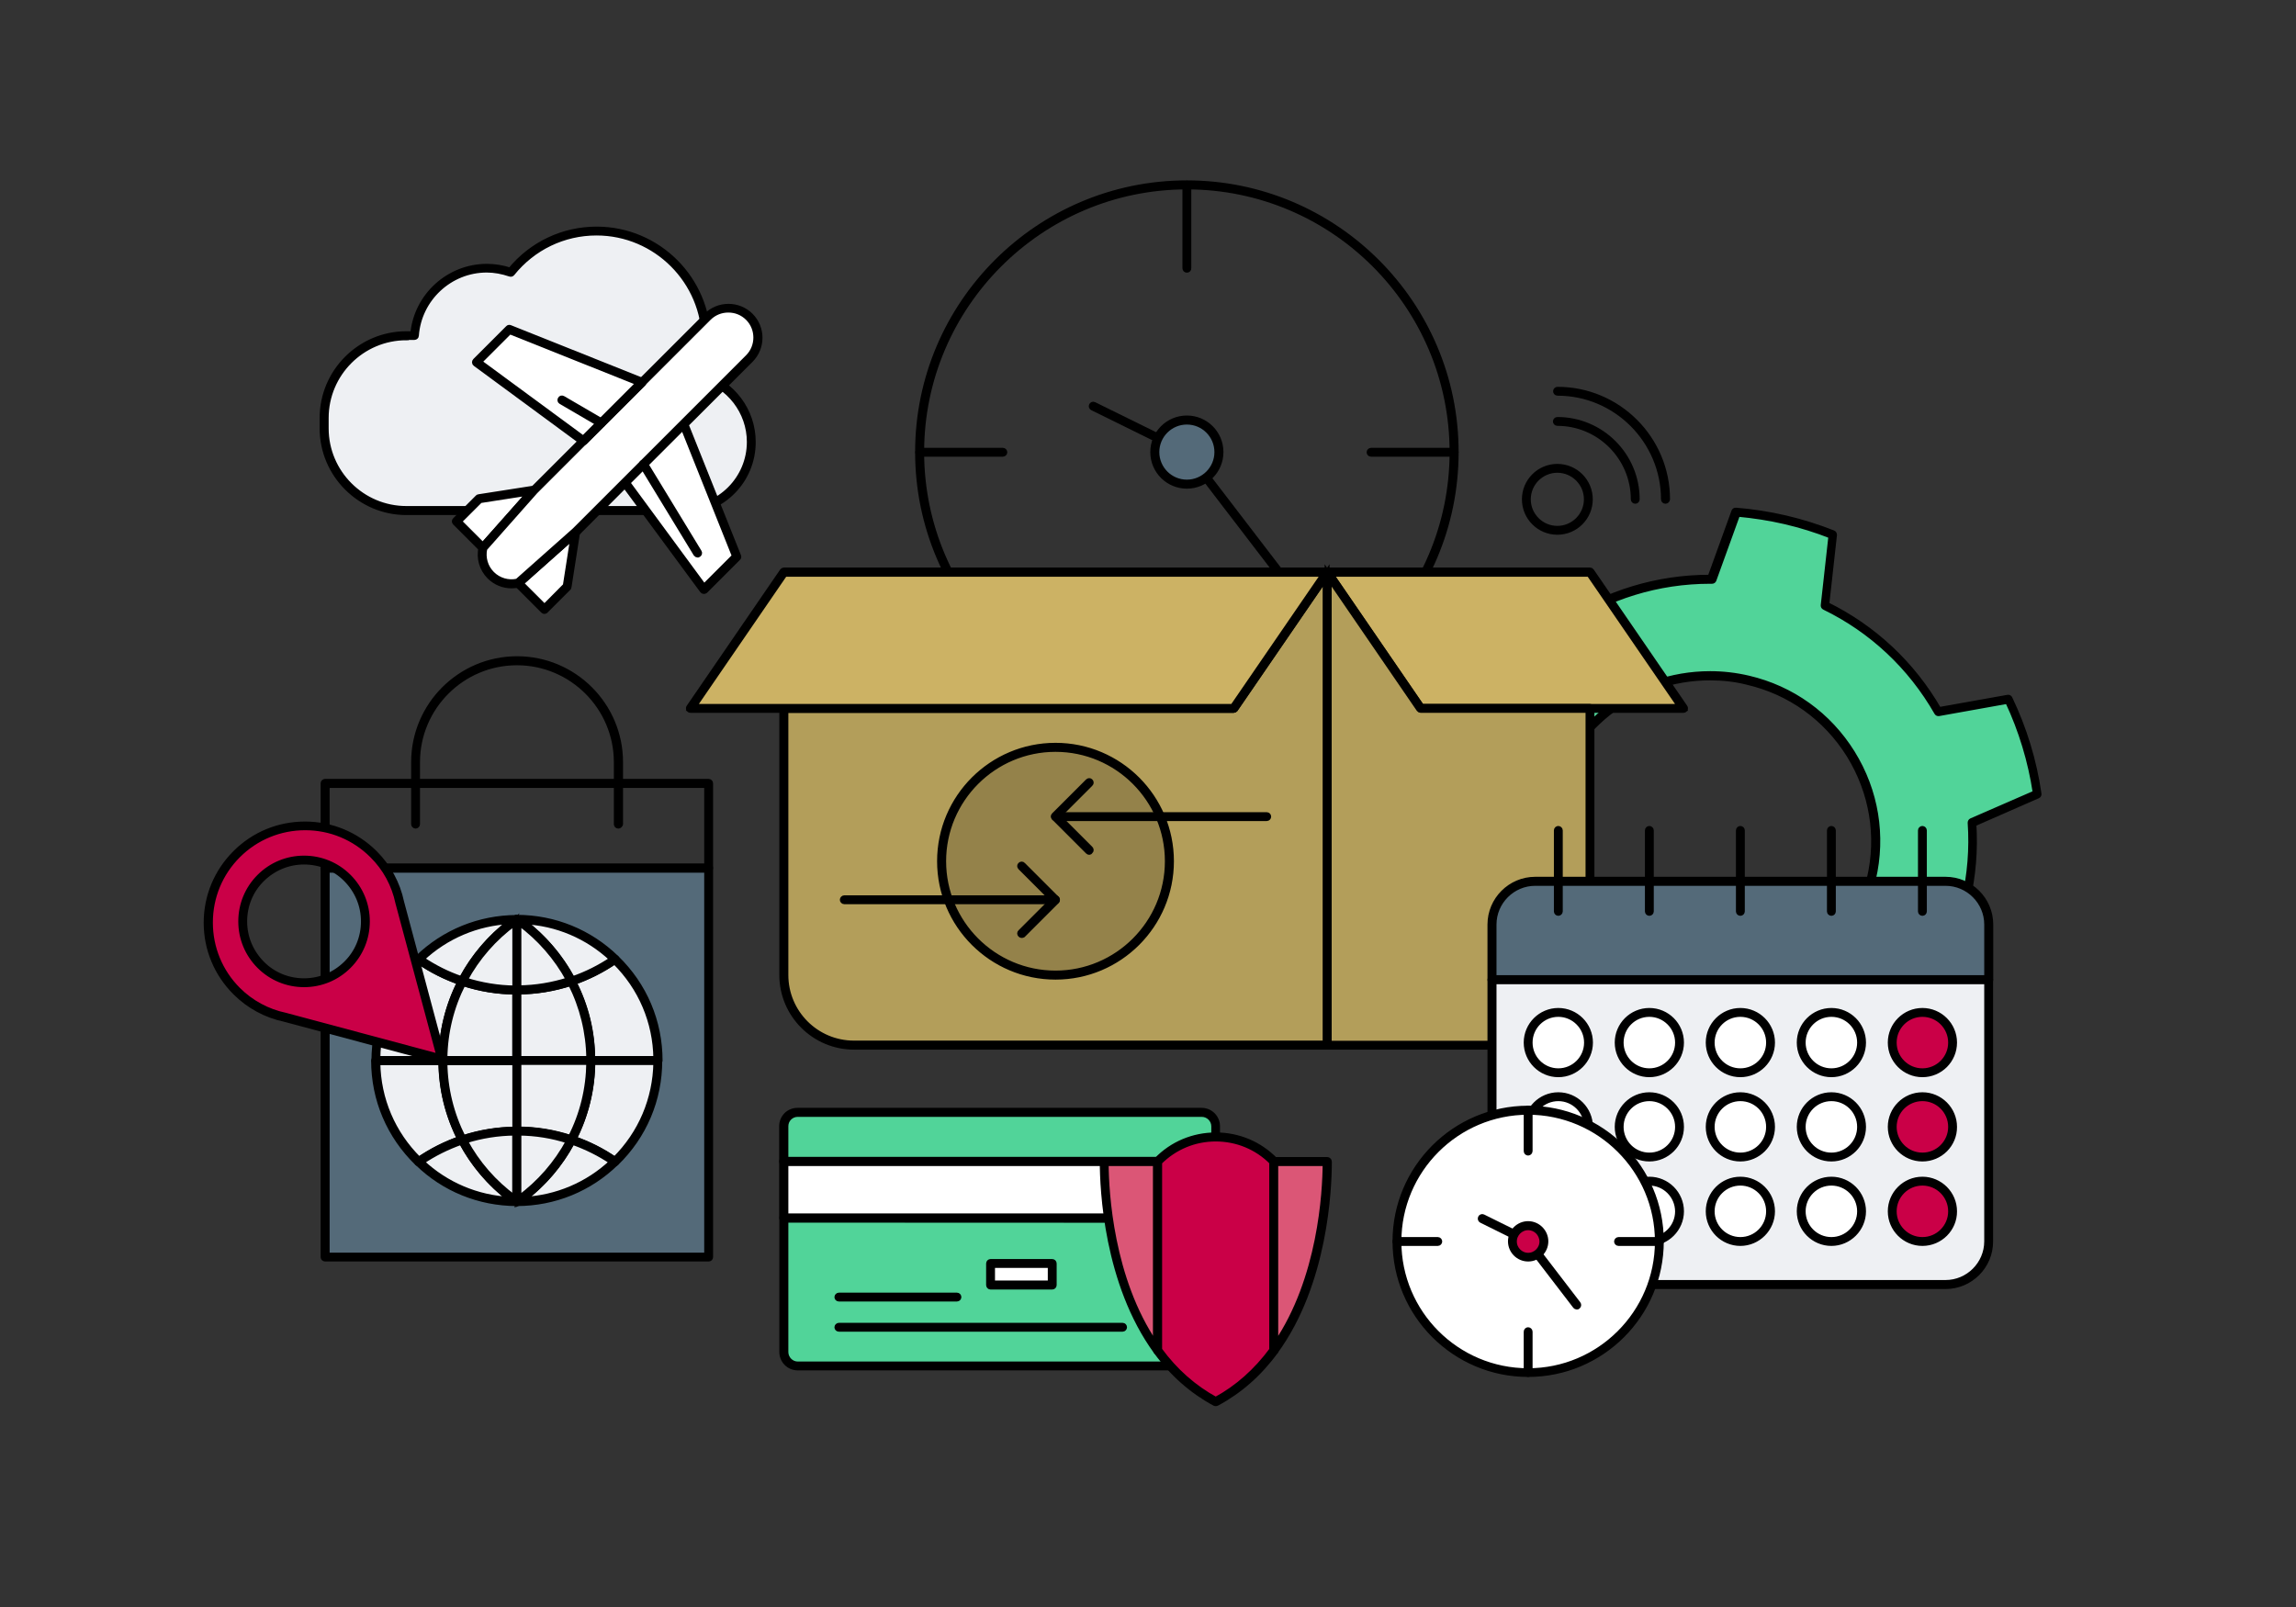 <?xml version="1.0" encoding="utf-8"?>
<!-- Generator: Adobe Illustrator 23.0.2, SVG Export Plug-In . SVG Version: 6.00 Build 0)  -->
<svg version="1.1" id="Layer_1" xmlns="http://www.w3.org/2000/svg" xmlns:xlink="http://www.w3.org/1999/xlink" x="0px" y="0px"
	 viewBox="0 0 1400 980" style="enable-background:new 0 0 1400 980;" xml:space="preserve">
<rect x="0" y="0" width="1400" height="980" fill="#333333" stroke="none"/>
<style type="text/css">
	.st0{fill:#546A79;stroke:#000000;stroke-width:3;stroke-miterlimit:10;}
	.st1{stroke:#000000;stroke-width:3;stroke-miterlimit:10;}
	.st2{fill:#51D499;stroke:#000000;stroke-width:3;stroke-miterlimit:10;}
	.st3{fill:#CCB264;stroke:#000000;stroke-width:3;stroke-miterlimit:10;}
	.st4{fill:#B39E5A;stroke:#000000;stroke-width:3;stroke-miterlimit:10;}
	.st5{fill:#94824A;stroke:#000000;stroke-width:3;stroke-miterlimit:10;}
	.st6{fill:none;stroke:#000000;stroke-width:3;stroke-miterlimit:10;}
	.st7{fill:#EEF0F3;stroke:#000000;stroke-width:3;stroke-miterlimit:10;}
	.st8{fill:#FFFFFF;stroke:#000000;stroke-width:3;stroke-miterlimit:10;}
	.st9{fill:#CA0047;stroke:#000000;stroke-width:3;stroke-miterlimit:10;}
	.st10{fill:#DB5676;stroke:#000000;stroke-width:3;stroke-miterlimit:10;}
	.st11{fill:#EEF0F3;}
	.st12{fill:#231F20;stroke:#000000;stroke-width:3;stroke-miterlimit:10;}
	.st13{fill:#CA0047;}
	.st14{fill:#51D499;}
	.st15{fill:#546A79;}
	.st16{fill:#DB5676;}
	.st17{fill:#8FF9C6;}
	.st18{fill:#728793;}
</style>
<g>
	<g>
		<g>
			<polygon class="st0" points="198.2,529.4 198.2,732.1 198.2,766.6 432.1,766.6 432.1,732.1 432.1,529.4 			"/>
			<path class="st1" d="M432.1,767.8H198.2c-0.7,0-1.2-0.6-1.2-1.2V529.4c0-0.7,0.6-1.2,1.2-1.2h233.9c0.7,0,1.2,0.6,1.2,1.2v237.2
				C433.3,767.3,432.8,767.8,432.1,767.8z M199.5,765.4h231.4V530.6H199.5V765.4z"/>
		</g>
		<g>
			<path class="st1" d="M432.1,530.6H198.2c-0.7,0-1.2-0.6-1.2-1.2v-51.7c0-0.7,0.6-1.2,1.2-1.2h233.9c0.7,0,1.2,0.6,1.2,1.2v51.7
				C433.3,530.1,432.8,530.6,432.1,530.6z M199.5,528.2h231.4V479H199.5V528.2z"/>
		</g>
	</g>
	<g>
		<path class="st2" d="M1224.6,426.3l-42.8,7.6c-15.7-27.6-39.5-50.4-69.1-64.7l4.8-43.3c-9.3-3.7-18.9-6.7-28.9-9.1
			c-10-2.3-20-3.9-30-4.7l-14.8,40.9c-32.8-0.2-64.3,9.7-90.6,27.5l-35-25.8c-15.8,12.4-29.8,27.3-41.4,44.1l28,33.3
			c-7.9,13.5-14,28.4-17.7,44.5c-3.8,16.1-4.9,32.1-3.8,47.7l-39.8,17.4c2.9,20.2,8.9,39.7,17.6,57.9l42.8-7.6
			c15.7,27.6,39.5,50.4,69.1,64.7l-4.8,43.3c9.3,3.7,18.9,6.7,28.9,9.1c10,2.3,20,3.9,30,4.7l14.8-40.9c32.8,0.2,64.3-9.7,90.6-27.5
			l35,25.8c15.8-12.4,29.8-27.3,41.4-44.1l-28-33.3c7.9-13.5,14-28.4,17.7-44.5c3.8-16.1,4.9-32.1,3.8-47.7l39.8-17.4
			C1239.2,464,1233.3,444.5,1224.6,426.3z M1141.1,536c-12.7,54.3-66.9,88-121.2,75.4c-54.3-12.7-88-66.9-75.3-121.2
			s66.9-88,121.2-75.3C1120,427.4,1153.8,481.7,1141.1,536z"/>
		<path class="st1" d="M1027,715.2C1027,715.2,1026.9,715.2,1027,715.2c-10.2-0.8-20.4-2.4-30.3-4.7c-9.9-2.3-19.7-5.4-29.1-9.1
			c-0.5-0.2-0.8-0.7-0.8-1.3l4.7-42.4c-28.7-14.1-52.3-36.2-68.4-64.1l-42,7.5c-0.6,0.1-1.1-0.2-1.3-0.7
			c-8.8-18.4-14.8-38-17.7-58.3c-0.1-0.5,0.2-1.1,0.7-1.3l39-17.1c-1-15.8,0.3-31.7,3.9-47.2c3.6-15.6,9.5-30.4,17.4-44.1
			l-27.4-32.6c-0.4-0.4-0.4-1-0.1-1.5c11.6-16.8,25.6-31.7,41.6-44.4c0.4-0.3,1-0.4,1.5,0l34.3,25.3c26.6-17.8,57.5-27.2,89.5-27.2
			h0.2l14.5-40.1c0.2-0.5,0.7-0.9,1.3-0.8c10.1,0.8,20.3,2.4,30.2,4.7c9.9,2.3,19.7,5.4,29.1,9.1c0.5,0.2,0.8,0.7,0.8,1.3l-4.7,42.4
			c28.7,14.1,52.3,36.2,68.4,64.1l42-7.5c0.5-0.1,1.1,0.2,1.3,0.7c8.8,18.4,14.8,38,17.7,58.2c0.1,0.6-0.2,1.1-0.7,1.3l-39,17.1
			c1,15.8-0.3,31.7-3.9,47.2c-3.6,15.6-9.5,30.4-17.4,44.1l27.4,32.6c0.4,0.4,0.4,1,0.1,1.5c-11.6,16.8-25.6,31.8-41.7,44.4
			c-0.4,0.3-1,0.4-1.5,0l-34.3-25.3c-26.6,17.8-57.5,27.2-89.4,27.2h-0.3l-14.5,40.1C1028,714.8,1027.5,715.2,1027,715.2z
			 M969.4,699.4c9.1,3.6,18.4,6.5,27.9,8.7c9.4,2.2,19.2,3.7,28.9,4.6l14.5-40.1c0.2-0.5,0.6-0.8,1.2-0.8l0,0h1.1
			c31.7,0,62.4-9.4,88.8-27.3c0.4-0.3,1-0.3,1.4,0l34.3,25.2c15.3-12.2,28.7-26.5,39.9-42.5l-27.4-32.5c-0.3-0.4-0.4-1-0.1-1.4
			c8-13.7,13.9-28.6,17.6-44.2c3.6-15.6,4.9-31.5,3.8-47.4c0-0.5,0.3-1,0.7-1.2l39-17c-2.9-19.3-8.6-38.1-16.9-55.8l-41.9,7.5
			c-0.5,0.1-1-0.1-1.3-0.6c-16-28-39.7-50.2-68.5-64.2c-0.5-0.2-0.7-0.7-0.7-1.2l4.7-42.3c-9.1-3.6-18.5-6.5-27.9-8.7
			c-9.5-2.2-19.2-3.7-28.9-4.6l-14.5,40.1c-0.2,0.5-0.6,0.8-1.2,0.8l0,0h-1.1c-31.7,0-62.4,9.4-88.8,27.3c-0.4,0.3-1,0.3-1.4,0
			l-34.3-25.2c-15.3,12.2-28.7,26.5-39.9,42.5l27.4,32.5c0.3,0.4,0.4,1,0.1,1.4c-8,13.7-13.9,28.6-17.6,44.2
			c-3.6,15.6-4.9,31.5-3.8,47.4c0,0.5-0.3,1-0.7,1.2l-39,17c2.9,19.3,8.6,38.1,16.9,55.8l41.9-7.5c0.5-0.1,1,0.1,1.3,0.6
			c16,28,39.7,50.2,68.5,64.2c0.5,0.2,0.7,0.7,0.7,1.2L969.4,699.4z M1042.9,615.2c-7.8,0-15.6-0.9-23.3-2.7
			c-26.6-6.2-49.1-22.4-63.5-45.6c-14.4-23.2-18.9-50.6-12.7-77.1c10.8-46.5,51.7-79,99.4-79c7.8,0,15.6,0.9,23.3,2.7
			c26.6,6.2,49.1,22.4,63.5,45.6s18.9,50.6,12.7,77.1C1131.4,582.8,1090.6,615.2,1042.9,615.2z M1042.7,413.4
			c-46.5,0-86.4,31.7-97,77.1c-6.1,25.9-1.6,52.7,12.4,75.3c14.1,22.6,36.1,38.4,62,44.5c7.5,1.7,15.1,2.6,22.7,2.6
			c46.5,0,86.4-31.7,97-77.1c6.1-25.9,1.6-52.7-12.4-75.3c-14.1-22.6-36.1-38.4-62-44.4C1058,414.2,1050.3,413.4,1042.7,413.4z"/>
	</g>
	<g>
		<g>
			<path class="st1" d="M723.7,439.9c-90.5,0-164.2-73.6-164.2-164.2c0-90.5,73.6-164.2,164.2-164.2c90.5,0,164.2,73.6,164.2,164.2
				S814.3,439.9,723.7,439.9z M723.7,114C634.6,114,562,186.6,562,275.7s72.5,161.7,161.7,161.7s161.7-72.5,161.7-161.7
				S812.9,114,723.7,114z"/>
		</g>
		<g>
			<path class="st1" d="M723.7,164.8c-0.7,0-1.2-0.6-1.2-1.2v-50.7c0-0.7,0.6-1.2,1.2-1.2s1.2,0.6,1.2,1.2v50.7
				C725,164.2,724.4,164.8,723.7,164.8z"/>
		</g>
		<g>
			<path class="st1" d="M723.7,439.9c-0.7,0-1.2-0.6-1.2-1.2V388c0-0.7,0.6-1.2,1.2-1.2s1.2,0.6,1.2,1.2v50.7
				C725,439.3,724.4,439.9,723.7,439.9z"/>
		</g>
		<g>
			<path class="st1" d="M886.7,277H836c-0.7,0-1.2-0.6-1.2-1.2s0.6-1.2,1.2-1.2h50.7c0.7,0,1.2,0.6,1.2,1.2S887.3,277,886.7,277z"/>
		</g>
		<g>
			<path class="st1" d="M611.5,277h-50.7c-0.7,0-1.2-0.6-1.2-1.2s0.6-1.2,1.2-1.2h50.7c0.7,0,1.2,0.6,1.2,1.2S612.2,277,611.5,277z"
				/>
		</g>
		<g>
			<path class="st1" d="M706.2,268.4c-0.2,0-0.4,0-0.5-0.1l-39.6-19.5c-0.6-0.3-0.9-1-0.6-1.6c0.3-0.6,1-0.9,1.6-0.6l39.6,19.5
				c0.6,0.3,0.9,1,0.6,1.6C707.1,268.1,706.7,268.4,706.2,268.4z"/>
		</g>
		<g>
			<path class="st1" d="M784.4,356.2c-0.4,0-0.7-0.2-1-0.5L734.6,292c-0.4-0.5-0.3-1.3,0.2-1.7c0.5-0.4,1.3-0.3,1.7,0.2l48.8,63.7
				c0.4,0.5,0.3,1.3-0.2,1.7C784.9,356.1,784.7,356.2,784.4,356.2z"/>
		</g>
		<g>
			<path class="st0" d="M743.3,275.7c0,10.8-8.7,19.5-19.5,19.5s-19.5-8.7-19.5-19.5s8.7-19.5,19.5-19.5
				C734.5,256.2,743.3,265,743.3,275.7z"/>
			<path class="st1" d="M723.7,296.5c-11.5,0-20.8-9.3-20.8-20.8s9.3-20.8,20.8-20.8s20.8,9.3,20.8,20.8S735.2,296.5,723.7,296.5z
				 M723.7,257.4c-10.1,0-18.3,8.2-18.3,18.3c0,10.1,8.2,18.3,18.3,18.3s18.3-8.2,18.3-18.3S733.8,257.4,723.7,257.4z"/>
		</g>
	</g>
	<g>
		<polygon class="st3" points="969.5,348.9 809.2,348.9 866.2,432 969.5,432 1026.5,432 		"/>
		<path class="st1" d="M1026.5,433.2H866.2c-0.4,0-0.8-0.2-1-0.5l-57-83.1c-0.3-0.4-0.3-0.9-0.1-1.3s0.6-0.7,1.1-0.7h160.3
			c0.4,0,0.8,0.2,1,0.5l57,83.1c0.3,0.4,0.3,0.9,0.1,1.3C1027.4,433,1026.9,433.2,1026.5,433.2z M866.9,430.8h157.3l-55.3-80.6
			H811.6L866.9,430.8z"/>
	</g>
	<g>
		<path class="st4" d="M866.2,432l-57-83.1v288.5h117.5c23.6,0,42.7-19.1,42.7-42.7V432H866.2z"/>
		<path class="st1" d="M926.8,638.6H809.2c-0.7,0-1.2-0.6-1.2-1.2V348.9c0-0.5,0.4-1,0.9-1.2s1.1,0,1.4,0.5l56.6,82.6h102.6
			c0.7,0,1.2,0.6,1.2,1.2v162.7C970.7,618.9,951,638.6,926.8,638.6z M810.5,636.2h116.3c22.9,0,41.5-18.6,41.5-41.5V433.2H866.2
			c-0.4,0-0.8-0.2-1-0.5l-54.7-79.8V636.2z"/>
	</g>
	<g>
		<path class="st4" d="M752.2,432H478v162.7c0,23.6,19.1,42.7,42.7,42.7h288.5V348.9L752.2,432z"/>
		<path class="st1" d="M809.2,638.6H520.7c-24.2,0-44-19.7-44-44V432c0-0.7,0.6-1.2,1.2-1.2h273.6l56.6-82.6
			c0.3-0.4,0.9-0.6,1.4-0.5c0.5,0.2,0.9,0.6,0.9,1.2v288.5C810.5,638.1,809.9,638.6,809.2,638.6z M479.2,433.2v161.4
			c0,22.9,18.6,41.5,41.5,41.5H808V352.9l-54.7,79.8c-0.2,0.3-0.6,0.5-1,0.5H479.2z"/>
	</g>
	<g>
		<polygon class="st3" points="478,348.9 421,432 478,432 752.2,432 809.2,348.9 		"/>
		<path class="st1" d="M752.2,433.2H421c-0.5,0-0.9-0.3-1.1-0.7c-0.2-0.4-0.2-0.9,0.1-1.3l57-83.1c0.2-0.3,0.6-0.5,1-0.5h331.3
			c0.5,0,0.9,0.3,1.1,0.7c0.2,0.4,0.2,0.9-0.1,1.3l-57,83.1C753,433,752.6,433.2,752.2,433.2z M423.3,430.8h328.3l55.3-80.6H478.6
			L423.3,430.8z"/>
	</g>
	<g>
		<path class="st5" d="M713,525.2c0,38.4-31.1,69.5-69.5,69.5S574,563.6,574,525.2s31.1-69.5,69.5-69.5
			C682,455.8,713,486.9,713,525.2z"/>
		<path class="st1" d="M643.6,595.9c-39,0-70.7-31.7-70.7-70.7s31.7-70.7,70.7-70.7s70.7,31.7,70.7,70.7S682.6,595.9,643.6,595.9z
			 M643.6,457c-37.6,0-68.2,30.6-68.2,68.2s30.6,68.2,68.2,68.2c37.6,0,68.2-30.6,68.2-68.2S681.2,457,643.6,457z"/>
	</g>
	<g>
		<line class="st6" x1="643.6" y1="497.9" x2="772.4" y2="497.9"/>
		<path class="st1" d="M772.4,499.2H643.6c-0.7,0-1.2-0.6-1.2-1.2s0.6-1.2,1.2-1.2h128.8c0.7,0,1.2,0.6,1.2,1.2
			S773.1,499.2,772.4,499.2z"/>
	</g>
	<g>
		<path class="st1" d="M664.2,519.8c-0.3,0-0.6-0.1-0.9-0.4l-20.6-20.6c-0.2-0.2-0.4-0.5-0.4-0.9s0.1-0.6,0.4-0.9l20.6-20.6
			c0.5-0.5,1.3-0.5,1.7,0c0.5,0.5,0.5,1.3,0,1.7l-19.7,19.7l19.7,19.7c0.5,0.5,0.5,1.3,0,1.7C664.8,519.6,664.5,519.8,664.2,519.8z"
			/>
	</g>
	<g>
		<line class="st6" x1="643.6" y1="548.7" x2="514.8" y2="548.7"/>
		<path class="st1" d="M643.6,549.9H514.8c-0.7,0-1.2-0.6-1.2-1.2s0.6-1.2,1.2-1.2h128.8c0.7,0,1.2,0.6,1.2,1.2
			S644.3,549.9,643.6,549.9z"/>
	</g>
	<g>
		<path class="st1" d="M623,570.5c-0.3,0-0.6-0.1-0.9-0.4c-0.5-0.5-0.5-1.3,0-1.7l19.7-19.7L622.1,529c-0.5-0.5-0.5-1.3,0-1.7
			c0.5-0.5,1.3-0.5,1.7,0l20.6,20.6c0.2,0.2,0.4,0.5,0.4,0.9s-0.1,0.6-0.4,0.9l-20.6,20.6C623.6,570.4,623.3,570.5,623,570.5z"/>
	</g>
	<g>
		<g>
			<g>
				<path class="st0" d="M1212.6,563.8c0-14.5-11.8-26.3-26.3-26.3H936.1c-14.5,0-26.3,11.8-26.3,26.3v33.7h302.9L1212.6,563.8
					L1212.6,563.8z"/>
				<path class="st1" d="M1212.6,598.7H909.7c-0.7,0-1.2-0.6-1.2-1.2v-33.7c0-15.2,12.4-27.6,27.6-27.6h250.2
					c15.2,0,27.6,12.4,27.6,27.6v33.7C1213.9,598.2,1213.3,598.7,1212.6,598.7z M911,596.2h300.4v-32.4c0-13.8-11.3-25.1-25.1-25.1
					H936.1c-13.8,0-25.1,11.3-25.1,25.1V596.2z"/>
			</g>
			<g>
				<path class="st7" d="M909.7,597.5V757c0,14.5,11.8,26.3,26.3,26.3h250.2c14.6,0,26.3-11.8,26.3-26.3V597.5H909.7z"/>
				<path class="st1" d="M1186.3,784.6H936.1c-15.2,0-27.6-12.4-27.6-27.6V597.5c0-0.7,0.6-1.2,1.2-1.2h302.9c0.7,0,1.2,0.6,1.2,1.2
					V757C1213.9,772.2,1201.5,784.6,1186.3,784.6z M911,598.7V757c0,13.8,11.3,25.1,25.1,25.1h250.2c13.8,0,25.1-11.3,25.1-25.1
					V598.7H911z"/>
			</g>
		</g>
		<g>
			<line class="st6" x1="950.2" y1="555.8" x2="950.2" y2="506.4"/>
			<path class="st1" d="M950.2,557c-0.7,0-1.2-0.6-1.2-1.2v-49.4c0-0.7,0.6-1.2,1.2-1.2s1.2,0.6,1.2,1.2v49.4
				C951.4,556.4,950.8,557,950.2,557z"/>
		</g>
		<g>
			<line class="st6" x1="1005.7" y1="555.8" x2="1005.7" y2="506.4"/>
			<path class="st1" d="M1005.7,557c-0.7,0-1.2-0.6-1.2-1.2v-49.4c0-0.7,0.6-1.2,1.2-1.2s1.2,0.6,1.2,1.2v49.4
				C1006.9,556.4,1006.4,557,1005.7,557z"/>
		</g>
		<g>
			<line class="st6" x1="1061.2" y1="555.8" x2="1061.2" y2="506.4"/>
			<path class="st1" d="M1061.2,557c-0.7,0-1.2-0.6-1.2-1.2v-49.4c0-0.7,0.6-1.2,1.2-1.2c0.7,0,1.2,0.6,1.2,1.2v49.4
				C1062.4,556.4,1061.9,557,1061.2,557z"/>
		</g>
		<g>
			<line class="st6" x1="1116.7" y1="555.8" x2="1116.7" y2="506.4"/>
			<path class="st1" d="M1116.7,557c-0.7,0-1.2-0.6-1.2-1.2v-49.4c0-0.7,0.6-1.2,1.2-1.2s1.2,0.6,1.2,1.2v49.4
				C1117.9,556.4,1117.4,557,1116.7,557z"/>
		</g>
		<g>
			<line class="st6" x1="1172.2" y1="555.8" x2="1172.2" y2="506.4"/>
			<path class="st1" d="M1172.2,557c-0.7,0-1.2-0.6-1.2-1.2v-49.4c0-0.7,0.6-1.2,1.2-1.2s1.2,0.6,1.2,1.2v49.4
				C1173.4,556.4,1172.9,557,1172.2,557z"/>
		</g>
		<g>
			<path class="st8" d="M968.6,635.7c0,10.2-8.2,18.4-18.4,18.4s-18.4-8.2-18.4-18.4s8.2-18.4,18.4-18.4
				C960.3,617.3,968.6,625.6,968.6,635.7z"/>
			<path class="st1" d="M950.2,655.4c-10.8,0-19.6-8.8-19.6-19.6s8.8-19.6,19.6-19.6s19.6,8.8,19.6,19.6S961,655.4,950.2,655.4z
				 M950.2,618.6c-9.5,0-17.2,7.7-17.2,17.2s7.7,17.2,17.2,17.2s17.2-7.7,17.2-17.2S959.6,618.6,950.2,618.6z"/>
		</g>
		<g>
			<path class="st8" d="M1024.1,635.7c0,10.2-8.2,18.4-18.4,18.4s-18.4-8.2-18.4-18.4s8.2-18.4,18.4-18.4
				C1015.8,617.3,1024.1,625.6,1024.1,635.7z"/>
			<path class="st1" d="M1005.7,655.4c-10.8,0-19.6-8.8-19.6-19.6s8.8-19.6,19.6-19.6s19.6,8.8,19.6,19.6S1016.5,655.4,1005.7,655.4
				z M1005.7,618.6c-9.5,0-17.2,7.7-17.2,17.2s7.7,17.2,17.2,17.2s17.2-7.7,17.2-17.2S1015.1,618.6,1005.7,618.6z"/>
		</g>
		<g>
			<path class="st8" d="M1079.6,635.7c0,10.2-8.2,18.4-18.4,18.4c-10.2,0-18.4-8.2-18.4-18.4s8.2-18.4,18.4-18.4
				S1079.6,625.6,1079.6,635.7z"/>
			<path class="st1" d="M1061.2,655.4c-10.8,0-19.6-8.8-19.6-19.6s8.8-19.6,19.6-19.6c10.8,0,19.6,8.8,19.6,19.6
				S1072,655.4,1061.2,655.4z M1061.2,618.6c-9.5,0-17.2,7.7-17.2,17.2s7.7,17.2,17.2,17.2s17.2-7.7,17.2-17.2
				S1070.7,618.6,1061.2,618.6z"/>
		</g>
		<g>
			<path class="st8" d="M1135.1,635.7c0,10.2-8.2,18.4-18.4,18.4c-10.2,0-18.4-8.2-18.4-18.4s8.2-18.4,18.4-18.4
				S1135.1,625.6,1135.1,635.7z"/>
			<path class="st1" d="M1116.7,655.4c-10.8,0-19.6-8.8-19.6-19.6s8.8-19.6,19.6-19.6c10.8,0,19.6,8.8,19.6,19.6
				S1127.5,655.4,1116.7,655.4z M1116.7,618.6c-9.5,0-17.2,7.7-17.2,17.2s7.7,17.2,17.2,17.2s17.2-7.7,17.2-17.2
				S1126.2,618.6,1116.7,618.6z"/>
		</g>
		<g>
			<path class="st9" d="M1190.6,635.7c0,10.2-8.2,18.4-18.4,18.4c-10.2,0-18.4-8.2-18.4-18.4s8.2-18.4,18.4-18.4
				S1190.6,625.6,1190.6,635.7z"/>
			<path class="st1" d="M1172.2,655.4c-10.8,0-19.6-8.8-19.6-19.6s8.8-19.6,19.6-19.6s19.6,8.8,19.6,19.6S1183.1,655.4,1172.2,655.4
				z M1172.2,618.6c-9.5,0-17.2,7.7-17.2,17.2s7.7,17.2,17.2,17.2s17.2-7.7,17.2-17.2S1181.7,618.6,1172.2,618.6z"/>
		</g>
		<g>
			<path class="st8" d="M968.6,687.2c0,10.2-8.2,18.4-18.4,18.4s-18.4-8.2-18.4-18.4s8.2-18.4,18.4-18.4
				C960.3,668.8,968.6,677,968.6,687.2z"/>
			<path class="st1" d="M950.2,706.8c-10.8,0-19.6-8.8-19.6-19.6s8.8-19.6,19.6-19.6s19.6,8.8,19.6,19.6S961,706.8,950.2,706.8z
				 M950.2,670c-9.5,0-17.2,7.7-17.2,17.2s7.7,17.2,17.2,17.2s17.2-7.7,17.2-17.2S959.6,670,950.2,670z"/>
		</g>
		<g>
			<path class="st8" d="M1024.1,687.2c0,10.2-8.2,18.4-18.4,18.4s-18.4-8.2-18.4-18.4s8.2-18.4,18.4-18.4
				C1015.8,668.8,1024.1,677,1024.1,687.2z"/>
			<path class="st1" d="M1005.7,706.8c-10.8,0-19.6-8.8-19.6-19.6s8.8-19.6,19.6-19.6s19.6,8.8,19.6,19.6S1016.5,706.8,1005.7,706.8
				z M1005.7,670c-9.5,0-17.2,7.7-17.2,17.2s7.7,17.2,17.2,17.2s17.2-7.7,17.2-17.2S1015.1,670,1005.7,670z"/>
		</g>
		<g>
			<path class="st8" d="M1079.6,687.2c0,10.2-8.2,18.4-18.4,18.4c-10.2,0-18.4-8.2-18.4-18.4s8.2-18.4,18.4-18.4
				S1079.6,677,1079.6,687.2z"/>
			<path class="st1" d="M1061.2,706.8c-10.8,0-19.6-8.8-19.6-19.6s8.8-19.6,19.6-19.6c10.8,0,19.6,8.8,19.6,19.6
				C1080.8,698,1072,706.8,1061.2,706.8z M1061.2,670c-9.5,0-17.2,7.7-17.2,17.2s7.7,17.2,17.2,17.2s17.2-7.7,17.2-17.2
				S1070.7,670,1061.2,670z"/>
		</g>
		<g>
			<path class="st8" d="M1135.1,687.2c0,10.2-8.2,18.4-18.4,18.4c-10.2,0-18.4-8.2-18.4-18.4s8.2-18.4,18.4-18.4
				S1135.1,677,1135.1,687.2z"/>
			<path class="st1" d="M1116.7,706.8c-10.8,0-19.6-8.8-19.6-19.6s8.8-19.6,19.6-19.6c10.8,0,19.6,8.8,19.6,19.6
				C1136.3,698,1127.5,706.8,1116.7,706.8z M1116.7,670c-9.5,0-17.2,7.7-17.2,17.2s7.7,17.2,17.2,17.2s17.2-7.7,17.2-17.2
				S1126.2,670,1116.7,670z"/>
		</g>
		<g>
			<path class="st9" d="M1190.6,687.2c0,10.2-8.2,18.4-18.4,18.4c-10.2,0-18.4-8.2-18.4-18.4s8.2-18.4,18.4-18.4
				S1190.6,677,1190.6,687.2z"/>
			<path class="st1" d="M1172.2,706.8c-10.8,0-19.6-8.8-19.6-19.6s8.8-19.6,19.6-19.6s19.6,8.8,19.6,19.6
				C1191.9,698,1183.1,706.8,1172.2,706.8z M1172.2,670c-9.5,0-17.2,7.7-17.2,17.2s7.7,17.2,17.2,17.2s17.2-7.7,17.2-17.2
				S1181.7,670,1172.2,670z"/>
		</g>
		<g>
			<path class="st8" d="M968.6,738.6c0,10.2-8.2,18.4-18.4,18.4s-18.4-8.2-18.4-18.4s8.2-18.4,18.4-18.4
				C960.3,720.2,968.6,728.5,968.6,738.6z"/>
			<path class="st1" d="M950.2,758.3c-10.8,0-19.6-8.8-19.6-19.6s8.8-19.6,19.6-19.6s19.6,8.8,19.6,19.6
				C969.8,749.4,961,758.3,950.2,758.3z M950.2,721.5c-9.5,0-17.2,7.7-17.2,17.2s7.7,17.2,17.2,17.2s17.2-7.7,17.2-17.2
				C967.3,729.2,959.6,721.5,950.2,721.5z"/>
		</g>
		<g>
			<path class="st8" d="M1024.1,738.6c0,10.2-8.2,18.4-18.4,18.4s-18.4-8.2-18.4-18.4s8.2-18.4,18.4-18.4
				C1015.8,720.2,1024.1,728.5,1024.1,738.6z"/>
			<path class="st1" d="M1005.7,758.3c-10.8,0-19.6-8.8-19.6-19.6s8.8-19.6,19.6-19.6s19.6,8.8,19.6,19.6
				C1025.3,749.4,1016.5,758.3,1005.7,758.3z M1005.7,721.5c-9.5,0-17.2,7.7-17.2,17.2s7.7,17.2,17.2,17.2s17.2-7.7,17.2-17.2
				C1022.8,729.2,1015.1,721.5,1005.7,721.5z"/>
		</g>
		<g>
			<path class="st8" d="M1079.6,738.6c0,10.2-8.2,18.4-18.4,18.4c-10.2,0-18.4-8.2-18.4-18.4s8.2-18.4,18.4-18.4
				C1071.4,720.2,1079.6,728.5,1079.6,738.6z"/>
			<path class="st1" d="M1061.2,758.3c-10.8,0-19.6-8.8-19.6-19.6s8.8-19.6,19.6-19.6c10.8,0,19.6,8.8,19.6,19.6
				C1080.8,749.4,1072,758.3,1061.2,758.3z M1061.2,721.5c-9.5,0-17.2,7.7-17.2,17.2s7.7,17.2,17.2,17.2s17.2-7.7,17.2-17.2
				C1078.4,729.2,1070.7,721.5,1061.2,721.5z"/>
		</g>
		<g>
			<path class="st8" d="M1135.1,738.6c0,10.2-8.2,18.4-18.4,18.4c-10.2,0-18.4-8.2-18.4-18.4s8.2-18.4,18.4-18.4
				C1126.9,720.2,1135.1,728.5,1135.1,738.6z"/>
			<path class="st1" d="M1116.7,758.3c-10.8,0-19.6-8.8-19.6-19.6s8.8-19.6,19.6-19.6c10.8,0,19.6,8.8,19.6,19.6
				C1136.3,749.4,1127.5,758.3,1116.7,758.3z M1116.7,721.5c-9.5,0-17.2,7.7-17.2,17.2s7.7,17.2,17.2,17.2s17.2-7.7,17.2-17.2
				C1133.9,729.2,1126.2,721.5,1116.7,721.5z"/>
		</g>
		<g>
			<path class="st9" d="M1190.6,738.6c0,10.2-8.2,18.4-18.4,18.4c-10.2,0-18.4-8.2-18.4-18.4s8.2-18.4,18.4-18.4
				C1182.4,720.2,1190.6,728.5,1190.6,738.6z"/>
			<path class="st1" d="M1172.2,758.3c-10.8,0-19.6-8.8-19.6-19.6s8.8-19.6,19.6-19.6s19.6,8.8,19.6,19.6
				C1191.9,749.4,1183.1,758.3,1172.2,758.3z M1172.2,721.5c-9.5,0-17.2,7.7-17.2,17.2s7.7,17.2,17.2,17.2s17.2-7.7,17.2-17.2
				C1189.4,729.2,1181.7,721.5,1172.2,721.5z"/>
		</g>
		<g>
			<g>
				<circle class="st8" cx="931.8" cy="757" r="80"/>
				<path class="st1" d="M931.8,838.2c-44.8,0-81.2-36.4-81.2-81.2s36.4-81.2,81.2-81.2s81.2,36.4,81.2,81.2
					S976.6,838.2,931.8,838.2z M931.8,678.3c-43.4,0-78.8,35.3-78.8,78.8s35.3,78.8,78.8,78.8c43.4,0,78.8-35.3,78.8-78.8
					S975.2,678.3,931.8,678.3z"/>
			</g>
			<g>
				<line class="st6" x1="931.8" y1="677" x2="931.8" y2="701.9"/>
				<path class="st1" d="M931.8,703.2c-0.7,0-1.2-0.6-1.2-1.2v-25c0-0.7,0.6-1.2,1.2-1.2s1.2,0.6,1.2,1.2v24.9
					C933,702.6,932.4,703.2,931.8,703.2z"/>
			</g>
			<g>
				<line class="st6" x1="931.8" y1="812.1" x2="931.8" y2="837"/>
				<path class="st1" d="M931.8,838.2c-0.7,0-1.2-0.6-1.2-1.2v-24.9c0-0.7,0.6-1.2,1.2-1.2s1.2,0.6,1.2,1.2V837
					C933,837.7,932.4,838.2,931.8,838.2z"/>
			</g>
			<g>
				<line class="st6" x1="1011.8" y1="757" x2="986.8" y2="757"/>
				<path class="st1" d="M1011.8,758.3h-24.9c-0.7,0-1.2-0.6-1.2-1.2s0.6-1.2,1.2-1.2h24.9c0.7,0,1.2,0.6,1.2,1.2
					S1012.4,758.3,1011.8,758.3z"/>
			</g>
			<g>
				<line class="st6" x1="876.7" y1="757" x2="851.8" y2="757"/>
				<path class="st1" d="M876.7,758.3h-24.9c-0.7,0-1.2-0.6-1.2-1.2s0.6-1.2,1.2-1.2h24.9c0.7,0,1.2,0.6,1.2,1.2
					S877.4,758.3,876.7,758.3z"/>
			</g>
			<g>
				<line class="st6" x1="923.2" y1="752.8" x2="903.7" y2="743.2"/>
				<path class="st1" d="M923.2,754c-0.2,0-0.4,0-0.5-0.1l-19.4-9.6c-0.6-0.3-0.9-1-0.6-1.7c0.3-0.6,1-0.9,1.6-0.6l19.4,9.6
					c0.6,0.3,0.9,1,0.6,1.6C924.1,753.8,923.6,754,923.2,754z"/>
			</g>
			<g>
				<line class="st6" x1="937.6" y1="764.6" x2="961.5" y2="795.9"/>
				<path class="st1" d="M961.5,797.1c-0.4,0-0.7-0.2-1-0.5l-24-31.3c-0.4-0.5-0.3-1.3,0.2-1.7s1.3-0.3,1.7,0.2l24,31.3
					c0.4,0.5,0.3,1.3-0.2,1.7C962.1,797,961.8,797.1,961.5,797.1z"/>
			</g>
			<g>
				<circle class="st9" cx="931.8" cy="757" r="9.6"/>
				<path class="st1" d="M931.8,767.8c-6,0-10.8-4.9-10.8-10.8c0-6,4.9-10.8,10.8-10.8s10.8,4.9,10.8,10.8
					C942.6,763,937.7,767.8,931.8,767.8z M931.8,748.7c-4.6,0-8.4,3.8-8.4,8.4c0,4.6,3.8,8.4,8.4,8.4s8.4-3.8,8.4-8.4
					C940.1,752.4,936.4,748.7,931.8,748.7z"/>
			</g>
		</g>
	</g>
	<g>
		<g>
			<path class="st7" d="M360.2,646.7h40.9c0-24.2-10-46.1-26.2-61.8c-8.1,5.6-17.1,10.2-26.6,13.3
				C355.9,612.8,360.2,629.3,360.2,646.7z"/>
			<path class="st1" d="M401.2,648h-40.9c-0.7,0-1.2-0.6-1.2-1.2c0-16.8-3.9-32.9-11.7-47.8c-0.2-0.3-0.2-0.7-0.1-1s0.4-0.6,0.8-0.7
				c9.4-3.1,18.2-7.6,26.3-13.2c0.5-0.3,1.1-0.3,1.6,0.1c17.1,16.6,26.5,38.8,26.5,62.6C402.4,647.4,401.8,648,401.2,648z
				 M361.4,645.5h38.5c-0.3-22.3-9.2-43.2-25.1-58.9c-7.7,5.2-16,9.4-24.7,12.5C357.5,613.6,361.3,629.2,361.4,645.5z"/>
		</g>
		<g>
			<path class="st7" d="M348.4,695.1c9.6,3.2,18.5,7.7,26.6,13.3c16.1-15.6,26.2-37.5,26.2-61.7h-40.9
				C360.2,664.2,355.9,680.6,348.4,695.1z"/>
			<path class="st1" d="M375,709.7c-0.2,0-0.5-0.1-0.7-0.2c-8.1-5.6-17-10.1-26.3-13.2c-0.3-0.1-0.6-0.4-0.8-0.7s-0.1-0.7,0.1-1
				c7.8-14.9,11.7-31,11.7-47.8c0-0.7,0.6-1.2,1.2-1.2h40.9c0.7,0,1.2,0.6,1.2,1.2c0,23.8-9.4,46-26.5,62.6
				C375.6,709.6,375.3,709.7,375,709.7z M350.1,694.4c8.7,3.1,17.1,7.2,24.7,12.5c15.9-15.8,24.7-36.6,25.1-58.9h-38.5
				C361.3,664.1,357.4,680.1,350.1,694.4z"/>
		</g>
		<g>
			<path class="st7" d="M348.4,598.3c9.6-3.2,18.5-7.7,26.6-13.3c-15.4-14.9-36.4-24.2-59.6-24.2
				C329.2,570.4,340.6,583.3,348.4,598.3z"/>
			<path class="st1" d="M348.4,599.6c-0.5,0-0.9-0.2-1.1-0.7c-7.7-14.7-18.9-27.6-32.6-37.2c-0.4-0.3-0.6-0.9-0.5-1.4
				c0.2-0.5,0.6-0.9,1.2-0.9l0,0c22.7,0.1,44.1,8.8,60.4,24.6c0.3,0.3,0.4,0.6,0.4,1s-0.2,0.7-0.5,0.9c-8.3,5.8-17.3,10.3-26.9,13.5
				C348.6,599.5,348.5,599.6,348.4,599.6z M319.3,562.1c12.3,9.3,22.4,21.2,29.7,34.8c8.5-2.9,16.6-7,24.1-12
				C358.3,571,339.4,563,319.3,562.1z"/>
		</g>
		<g>
			<path class="st7" d="M270.1,646.7h-40.9c0,24.2,10,46.1,26.2,61.7c8.1-5.6,17-10.2,26.6-13.3
				C274.4,680.6,270.1,664.2,270.1,646.7z"/>
			<path class="st1" d="M255.3,709.7c-0.3,0-0.6-0.1-0.9-0.3c-17.1-16.6-26.6-38.8-26.6-62.6c0-0.7,0.6-1.2,1.2-1.2h40.9
				c0.7,0,1.2,0.6,1.2,1.2c0,16.8,3.9,32.9,11.7,47.8c0.2,0.3,0.2,0.7,0.1,1s-0.4,0.6-0.8,0.7c-9.4,3.1-18.2,7.6-26.3,13.2
				C255.8,709.6,255.6,709.7,255.3,709.7z M230.4,648c0.3,22.3,9.2,43.2,25.1,58.9c7.7-5.2,16-9.4,24.7-12.5
				c-7.3-14.5-11.1-30.1-11.3-46.5L230.4,648L230.4,648z"/>
		</g>
		<g>
			<path class="st7" d="M281.9,598.3c-9.6-3.2-18.5-7.7-26.6-13.3c-16.1,15.6-26.2,37.5-26.2,61.8H270
				C270.1,629.3,274.4,612.8,281.9,598.3z"/>
			<path class="st1" d="M270.1,648h-40.9c-0.7,0-1.2-0.6-1.2-1.2c0-23.8,9.4-46,26.6-62.6c0.4-0.4,1.1-0.5,1.6-0.1
				c8.1,5.6,16.9,10.1,26.3,13.2c0.3,0.1,0.6,0.4,0.8,0.7c0.1,0.3,0.1,0.7-0.1,1c-7.8,14.9-11.7,31-11.7,47.8
				C271.3,647.4,270.8,648,270.1,648z M230.4,645.5h38.5c0.2-16.3,4-31.9,11.3-46.5c-8.8-3.1-17.1-7.2-24.7-12.5
				C239.6,602.3,230.7,623.2,230.4,645.5z"/>
		</g>
		<g>
			<path class="st7" d="M270.1,646.7c0,17.5,4.3,33.9,11.8,48.4c10.4-3.5,21.6-5.4,33.2-5.4v-43H270.1z"/>
			<path class="st1" d="M281.9,696.4c-0.4,0-0.9-0.2-1.1-0.7c-7.9-15.3-12-31.7-12-49c0-0.7,0.6-1.2,1.2-1.2h45.1
				c0.7,0,1.2,0.6,1.2,1.2v43c0,0.7-0.6,1.2-1.2,1.2c-11.2,0-22.2,1.8-32.8,5.3C282.2,696.3,282.1,696.4,281.9,696.4z M271.3,648
				c0.2,16,4,31.4,11.2,45.7c10.2-3.3,20.7-5,31.4-5.1V648H271.3z"/>
		</g>
		<g>
			<path class="st7" d="M315.2,603.7c-11.6,0-22.8-1.9-33.2-5.4c-7.5,14.5-11.8,30.9-11.8,48.4h45.1v-43H315.2z"/>
			<path class="st1" d="M315.2,648h-45.1c-0.7,0-1.2-0.6-1.2-1.2c0-17.3,4-33.7,12-49c0.3-0.5,0.9-0.8,1.5-0.6
				c10.6,3.5,21.7,5.3,32.8,5.3c0.7,0,1.2,0.6,1.2,1.2v43C316.4,647.4,315.8,648,315.2,648z M271.3,645.5h42.6V605
				c-10.7-0.1-21.2-1.8-31.4-5.1C275.3,614.1,271.5,629.4,271.3,645.5z"/>
		</g>
		<g>
			<path class="st7" d="M315.2,646.7h45.1c0-17.5-4.3-33.9-11.8-48.4c-10.4,3.5-21.6,5.4-33.2,5.4v43H315.2z"/>
			<path class="st1" d="M360.2,648h-45.1c-0.7,0-1.2-0.6-1.2-1.2v-43c0-0.7,0.6-1.2,1.2-1.2c11.2,0,22.2-1.8,32.8-5.3
				c0.6-0.2,1.2,0.1,1.5,0.6c7.9,15.3,12,31.7,12,49C361.5,647.4,360.9,648,360.2,648z M316.4,645.5H359c-0.2-16-4-31.4-11.2-45.7
				c-10.2,3.3-20.7,5-31.4,5.1V645.5z"/>
		</g>
		<g>
			<path class="st7" d="M315.2,689.7c11.6,0,22.8,1.9,33.2,5.4c7.5-14.5,11.8-30.9,11.8-48.4h-45.1v43H315.2z"/>
			<path class="st1" d="M348.4,696.4c-0.1,0-0.3,0-0.4-0.1c-10.6-3.5-21.7-5.3-32.8-5.3c-0.7,0-1.2-0.6-1.2-1.2v-43
				c0-0.7,0.6-1.2,1.2-1.2h45.1c0.7,0,1.2,0.6,1.2,1.2c0,17-4.1,33.9-12,49C349.3,696.1,348.8,696.4,348.4,696.4z M316.4,688.5
				c10.7,0.1,21.2,1.8,31.4,5.1c7.3-14.3,11-29.6,11.2-45.7h-42.6V688.5z"/>
		</g>
		<g>
			<path class="st7" d="M314.9,560.7c-23.2,0.1-44.2,9.3-59.6,24.2c8.1,5.6,17,10.2,26.6,13.3C289.8,583.3,301.1,570.4,314.9,560.7z
				"/>
			<path class="st1" d="M281.9,599.6c-0.1,0-0.3,0-0.4-0.1c-9.6-3.2-18.6-7.7-26.9-13.5c-0.3-0.2-0.5-0.5-0.5-0.9s0.1-0.7,0.4-1
				c16.3-15.8,37.8-24.5,60.4-24.6l0,0c0.5,0,1,0.3,1.2,0.9c0.2,0.5,0,1.1-0.5,1.4c-13.7,9.6-24.9,22.4-32.6,37.2
				C282.8,599.3,282.4,599.6,281.9,599.6z M257.3,584.8c7.5,5,15.5,9.1,24.1,12c7.2-13.5,17.4-25.5,29.7-34.8
				C290.9,563,272,571,257.3,584.8z"/>
		</g>
		<g>
			<path class="st8" d="M315.4,560.7c-0.1-0.1-0.2-0.1-0.2-0.2c-0.1,0.1-0.2,0.1-0.2,0.2c0.1,0,0.2,0,0.2,0
				C315.2,560.7,315.3,560.7,315.4,560.7z"/>
			<path class="st1" d="M315.4,562c-0.1,0-0.4,0-0.5,0c-0.5,0-1-0.3-1.2-0.8s0-1.1,0.4-1.4l0.2-0.2c0.4-0.3,1-0.3,1.4,0l-0.5,0.9
				v0.1l0.7-0.8c0.4,0.3,0.6,0.9,0.5,1.4C316.4,561.6,315.9,562,315.4,562z"/>
		</g>
		<g>
			<path class="st7" d="M281.9,598.3c10.4,3.5,21.6,5.4,33.2,5.4v-43c-0.1,0-0.2,0-0.2,0C301.1,570.4,289.8,583.3,281.9,598.3z"/>
			<path class="st1" d="M315.2,605c-11.4,0-22.7-1.8-33.6-5.5c-0.3-0.1-0.6-0.4-0.8-0.7c-0.1-0.3-0.1-0.7,0.1-1
				c7.9-15.1,19.4-28.3,33.4-38c0.8-0.5,2.2,0.1,2.2,1v43C316.4,604.4,315.8,605,315.2,605z M283.7,597.6c9.8,3.1,20,4.8,30.2,4.9
				V563C301.4,572.1,291,584,283.7,597.6z"/>
		</g>
		<g>
			<path class="st7" d="M315.2,603.7c11.6,0,22.8-1.9,33.2-5.4c-7.8-15-19.2-27.9-33-37.6c-0.1,0-0.2,0-0.2,0V603.7z"/>
			<path class="st1" d="M315.2,605c-0.7,0-1.2-0.6-1.2-1.2v-43c0-0.7,0.6-1.2,1.2-1.2c0.3,0,0.7,0.1,1,0.2c14,9.8,25.5,22.9,33.4,38
				c0.2,0.3,0.2,0.7,0.1,1s-0.4,0.6-0.8,0.7C337.9,603.1,326.6,605,315.2,605z M316.4,562.9v39.5c10.3-0.1,20.4-1.8,30.2-4.9
				C339.3,584,328.9,572.1,316.4,562.9z"/>
		</g>
		<g>
			<path class="st7" d="M315.4,732.7c23.2-0.1,44.2-9.3,59.6-24.3c-8.1-5.6-17.1-10.2-26.6-13.3
				C340.6,710.2,329.2,723.1,315.4,732.7z"/>
			<path class="st1" d="M315.4,734c-0.5,0-1-0.3-1.2-0.9c-0.2-0.5,0-1.1,0.5-1.4c13.7-9.6,24.9-22.4,32.6-37.2
				c0.3-0.5,0.9-0.8,1.5-0.6c9.6,3.2,18.6,7.7,26.9,13.5c0.3,0.2,0.5,0.5,0.5,0.9s-0.1,0.7-0.4,1C359.5,725.2,338.1,733.9,315.4,734
				L315.4,734z M349,696.6c-7.2,13.5-17.4,25.5-29.7,34.8c20.1-1,39-9,53.7-22.8C365.6,703.6,357.5,699.6,349,696.6z"/>
		</g>
		<g>
			<path class="st7" d="M281.9,695.1c-9.6,3.2-18.5,7.7-26.6,13.3c15.4,15,36.4,24.2,59.6,24.3C301.1,723.1,289.8,710.2,281.9,695.1
				z"/>
			<path class="st1" d="M314.9,734L314.9,734c-22.7-0.1-44.2-8.8-60.4-24.6c-0.3-0.3-0.4-0.6-0.4-1s0.2-0.7,0.5-0.9
				c8.3-5.8,17.3-10.3,26.9-13.5c0.6-0.2,1.2,0.1,1.5,0.6c7.7,14.7,18.9,27.6,32.6,37.2c0.4,0.3,0.6,0.9,0.5,1.4
				C315.9,733.6,315.5,734,314.9,734z M257.3,708.6c14.7,13.8,33.6,21.8,53.7,22.8c-12.3-9.3-22.4-21.2-29.7-34.8
				C272.8,699.6,264.7,703.6,257.3,708.6z"/>
		</g>
		<g>
			<path class="st8" d="M314.9,732.7c0.1,0.1,0.2,0.1,0.2,0.2c0.1-0.1,0.2-0.1,0.2-0.2c-0.1,0-0.2,0-0.2,0S315,732.7,314.9,732.7z"
				/>
			<path class="st1" d="M315,734.1c-0.2,0-0.5-0.1-0.6-0.2l-0.2-0.1c-0.5-0.3-0.7-0.9-0.5-1.4s0.6-0.9,1.2-0.9l0.2,0.8l0.1-0.2v-0.7
				l0,0c0.5,0,1.1,0.4,1.2,0.9c0.2,0.5,0,1.1-0.4,1.4C315.8,733.9,315.4,734.1,315,734.1z"/>
		</g>
		<g>
			<path class="st7" d="M315.2,689.7c-11.6,0-22.8,1.9-33.2,5.4c7.8,15,19.2,27.9,33,37.6c0.1,0,0.2,0,0.2,0V689.7z"/>
			<path class="st1" d="M315.2,734c-0.3,0-0.7-0.1-0.9-0.2c-14-9.8-25.5-22.9-33.4-38c-0.2-0.3-0.2-0.7-0.1-1s0.4-0.6,0.8-0.7
				c10.9-3.6,22.2-5.5,33.6-5.5c0.7,0,1.2,0.6,1.2,1.2v43C316.4,733.4,315.8,734,315.2,734z M283.7,695.8
				c7.3,13.6,17.7,25.5,30.2,34.6V691C303.6,691.1,293.5,692.7,283.7,695.8z"/>
		</g>
		<g>
			<path class="st7" d="M348.4,695.1c-10.4-3.5-21.6-5.4-33.2-5.4v43c0.1,0,0.2,0,0.2,0C329.2,723.1,340.6,710.2,348.4,695.1z"/>
			<path class="st1" d="M315.4,734c-0.7,0-1.5-0.5-1.5-1.2v-43c0-0.7,0.6-1.2,1.2-1.2c11.4,0,22.8,1.8,33.6,5.5
				c0.3,0.1,0.6,0.4,0.8,0.7s0.1,0.7-0.1,1c-7.9,15.1-19.4,28.2-33.4,38C315.9,733.9,315.6,734,315.4,734z M316.4,691v39.5
				c12.5-9.1,22.9-21.1,30.2-34.6C336.8,692.7,326.7,691.1,316.4,691z"/>
		</g>
	</g>
	<g>
		<path class="st1" d="M377,503.8c-0.7,0-1.2-0.6-1.2-1.2v-37.8c0-33.4-27.2-60.6-60.6-60.6s-60.6,27.2-60.6,60.6v37.8
			c0,0.7-0.6,1.2-1.2,1.2s-1.2-0.6-1.2-1.2v-37.8c0-34.8,28.3-63.1,63.1-63.1s63.1,28.3,63.1,63.1v37.8
			C378.2,503.2,377.7,503.8,377,503.8z"/>
	</g>
	<g>
		<g>
			<g>
				<g>
					<path class="st2" d="M477.9,686.9c0-4.7,3.8-8.5,8.5-8.5h246.4c4.7,0,8.5,3.8,8.5,8.5v21.5H477.9V686.9z"/>
					<path class="st1" d="M741.3,709.6L741.3,709.6H477.9c-0.3,0-0.6-0.1-0.9-0.4c-0.2-0.2-0.4-0.5-0.4-0.9v-21.5c0-2.6,1-5,2.8-6.9
						c1.8-1.8,4.3-2.8,6.9-2.8h246.4c5.4,0,9.7,4.4,9.7,9.7v21.5C742.5,709.1,742,709.6,741.3,709.6z M479.2,707.1h260.9v-20.2
						c0-4-3.3-7.3-7.3-7.3H486.4c-2,0-3.8,0.8-5.1,2.1c-1.4,1.4-2.1,3.2-2.1,5.1L479.2,707.1z"/>
				</g>
				<g>
					<path class="st2" d="M477.9,824.4v-81.7h263.4v81.7c0,4.7-3.8,8.5-8.5,8.5H486.4C481.7,832.9,477.9,829.1,477.9,824.4z"/>
					<path class="st1" d="M732.8,834.2L732.8,834.2H486.4c-5.4,0-9.7-4.4-9.7-9.7v-81.7c0-0.7,0.6-1.2,1.2-1.2l0,0h263.4
						c0.3,0,0.6,0.1,0.9,0.4c0.2,0.2,0.4,0.5,0.4,0.9v81.7C742.5,829.8,738.1,834.2,732.8,834.2z M479.2,744v80.5
						c0,4,3.3,7.3,7.2,7.3h246.4v1.2v-1.2c4,0,7.3-3.3,7.3-7.2v-80.5L479.2,744z"/>
				</g>
				<g>
					<polygon class="st8" points="477.9,708.4 741.3,708.4 741.3,742.7 477.9,742.7 					"/>
					<path class="st1" d="M741.3,744L741.3,744H477.9c-0.3,0-0.6-0.1-0.9-0.4c-0.2-0.2-0.4-0.5-0.4-0.9v-34.4c0-0.3,0.1-0.6,0.4-0.9
						c0.2-0.2,0.5-0.4,0.9-0.4l0,0h263.4c0.7,0,1.2,0.6,1.2,1.2v34.3C742.5,743.4,742,744,741.3,744z M479.2,741.5h260.9v-31.9
						H479.2L479.2,741.5z"/>
				</g>
			</g>
			<g>
				<rect x="604" y="770.4" class="st8" width="37.6" height="13.2"/>
				<path class="st1" d="M641.6,784.9H604c-0.7,0-1.2-0.6-1.2-1.2v-13.2c0-0.7,0.6-1.2,1.2-1.2h37.6c0.7,0,1.2,0.6,1.2,1.2v13.2
					C642.8,784.3,642.3,784.9,641.6,784.9z M605.2,782.4h35.2v-10.7h-35.2V782.4z"/>
			</g>
			<g>
				<path class="st1" d="M583.5,792.2h-72c-0.7,0-1.2-0.6-1.2-1.2s0.6-1.2,1.2-1.2h72c0.7,0,1.2,0.6,1.2,1.2
					S584.2,792.2,583.5,792.2z"/>
			</g>
			<g>
				<path class="st1" d="M684.5,810.6h-173c-0.7,0-1.2-0.6-1.2-1.2s0.6-1.2,1.2-1.2h173c0.7,0,1.2,0.6,1.2,1.2
					S685.2,810.6,684.5,810.6z"/>
			</g>
		</g>
		<g>
			<g>
				<path class="st10" d="M673.3,708.3c0,15.3,2.2,73.5,32.6,115.2V708.3H673.3z"/>
				<path class="st1" d="M705.9,824.8c-0.4,0-0.8-0.2-1-0.5c-30.4-41.7-32.8-99.3-32.8-115.9c0-0.3,0.1-0.6,0.4-0.9
					c0.2-0.2,0.5-0.4,0.9-0.4H706c0.7,0,1.2,0.6,1.2,1.2v115.2c0,0.5-0.3,1-0.9,1.2C706.1,824.7,706,824.8,705.9,824.8z
					 M674.5,709.6c0.1,17.4,2.9,70.3,30.1,110.1V709.6H674.5z"/>
			</g>
			<g>
				<path class="st9" d="M741.3,693.4c-13.9,0-26.4,5.7-35.4,14.9v115.2c9.1,12.4,20.6,23.4,35.4,31.3c14.8-7.9,26.3-18.9,35.4-31.3
					V708.3C767.7,699.1,755.2,693.4,741.3,693.4z"/>
				<path class="st1" d="M741.3,856c-0.2,0-0.4,0-0.6-0.1c-13.8-7.4-25.9-18-35.8-31.6c-0.2-0.2-0.2-0.5-0.2-0.7V708.3
					c0-0.3,0.1-0.6,0.4-0.9c9.6-9.9,22.5-15.3,36.3-15.3c13.7,0,26.6,5.4,36.3,15.3c0.2,0.2,0.4,0.5,0.4,0.9v115.2
					c0,0.3-0.1,0.5-0.2,0.7c-9.9,13.6-22,24.2-35.8,31.6C741.7,856,741.5,856,741.3,856z M707.1,823.1c9.5,13,21,23.1,34.2,30.3
					c13.1-7.1,24.6-17.3,34.2-30.3V708.8c-9.1-9.2-21.3-14.2-34.2-14.2s-25,5-34.2,14.2V823.1z"/>
			</g>
			<g>
				<path class="st10" d="M776.7,708.3v115.2c30.4-41.7,32.6-99.9,32.6-115.2H776.7z"/>
				<path class="st1" d="M776.7,824.8c-0.1,0-0.3,0-0.4-0.1c-0.5-0.2-0.8-0.6-0.8-1.2V708.3c0-0.7,0.6-1.2,1.2-1.2h32.6
					c0.3,0,0.6,0.1,0.9,0.4c0.2,0.2,0.4,0.5,0.4,0.9c0,16.7-2.4,74.3-32.8,115.9C777.4,824.6,777.1,824.8,776.7,824.8z M777.9,709.6
					v110.1c27.2-39.8,30-92.6,30.1-110.1H777.9z"/>
			</g>
		</g>
	</g>
	<g>
		<path class="st11" d="M247.8,204.7h5c1.6-23,20.7-41.1,44.1-41.1c5.1,0,10.1,0.9,14.6,2.5c12.3-15.3,31.1-25.2,52.3-25.2
			c36.9,0,66.9,30,66.9,66.9c0,7.5-1.3,14.6-3.5,21.3c17.8,4.8,31,21,31,40.3c0,23.1-18.7,41.8-41.8,41.8h-77.6h-61h-29.9
			c-27.7,0-50.2-22.5-50.2-50.2v-6.3C197.6,227.2,220.1,204.7,247.8,204.7z"/>
		<path class="st1" d="M416.3,312.6H247.8c-28.3,0-51.4-23.1-51.4-51.4v-6.3c0-28.3,23.1-51.4,51.4-51.4h3.9
			c2.2-23.2,21.9-41.1,45.2-41.1c4.8,0,9.6,0.8,14.2,2.3c13-15.9,32.2-25,52.7-25c37.6,0,68.1,30.6,68.1,68.1
			c0,6.9-1.1,13.8-3.2,20.5c18.1,5.4,30.6,22.2,30.6,41.2C459.4,293.3,440.1,312.6,416.3,312.6z M247.8,206c-27,0-48.9,22-48.9,48.9
			v6.3c0,27,22,48.9,48.9,48.9h168.5c22.4,0,40.6-18.2,40.6-40.6c0-18.3-12.4-34.4-30.1-39.2c-0.3-0.1-0.6-0.3-0.8-0.6
			c-0.2-0.3-0.2-0.7-0.1-1c2.3-6.8,3.5-13.9,3.5-20.9c0-36.2-29.5-65.7-65.7-65.7c-20,0-38.7,9-51.3,24.7c-0.3,0.4-0.9,0.6-1.4,0.4
			c-4.7-1.6-9.5-2.5-14.2-2.5c-22.5,0-41.3,17.6-42.9,40c0,0.6-0.6,1.1-1.2,1.1h-4.9V206z"/>
	</g>
	<g>
		<g>
			<path class="st9" d="M243.8,550.2c-2.3-10.8-7.6-21-16-29.4c-23.1-23.1-60.4-23.1-83.5,0c-23.1,23.1-23.1,60.4,0,83.5
				c8.4,8.4,18.6,13.7,29.4,16l95.7,25.6L243.8,550.2z M211.8,588.3c-14.6,14.6-38.3,14.6-52.9,0s-14.6-38.3,0-52.9
				c14.6-14.6,38.3-14.6,52.9,0C226.4,550.1,226.4,573.7,211.8,588.3z"/>
			<path class="st1" d="M269.4,647.2c-0.1,0-0.2,0-0.3,0l-95.7-25.6c-11.3-2.4-21.7-8-30-16.3c-11.4-11.4-17.7-26.5-17.7-42.6
				s6.3-31.2,17.7-42.6c11.4-11.4,26.5-17.6,42.6-17.6s31.2,6.3,42.6,17.6c8.3,8.3,13.9,18.6,16.3,30l25.6,95.6
				c0.1,0.4,0,0.9-0.3,1.2C270.1,647,269.7,647.2,269.4,647.2z M186.1,504.8c-15.4,0-30,6-40.9,16.9s-16.9,25.4-16.9,40.9
				c0,15.4,6,30,16.9,40.9c7.9,7.9,17.9,13.3,28.8,15.6l93.7,25.1l-25.1-93.6c-2.3-11-7.7-21-15.7-28.9
				C216,510.8,201.5,504.8,186.1,504.8z M185.4,600.5c-10.3,0-20-4-27.3-11.3s-11.3-17-11.3-27.3s4-20,11.3-27.3s17-11.3,27.3-11.3
				s20,4,27.3,11.3s11.3,17,11.3,27.3s-4,20-11.3,27.3S195.7,600.5,185.4,600.5z M185.4,525.7c-9.7,0-18.7,3.8-25.6,10.6
				s-10.6,15.9-10.6,25.6s3.8,18.7,10.6,25.6s15.9,10.6,25.6,10.6s18.7-3.8,25.6-10.6s10.6-15.9,10.6-25.6s-3.8-18.7-10.6-25.6
				S195,525.7,185.4,525.7z"/>
		</g>
	</g>
	<g>
		<g>
			<polygon class="st8" points="332,371.6 345.9,357.7 351.1,324.4 316,355.6 			"/>
			<path class="st12" d="M332,372.9c-0.3,0-0.6-0.1-0.9-0.4l-16-16c-0.2-0.2-0.4-0.6-0.4-0.9s0.2-0.7,0.4-0.9l35.1-31.2
				c0.4-0.3,1-0.4,1.4-0.2c0.5,0.2,0.7,0.8,0.6,1.3l-5.2,33.3c0,0.3-0.2,0.5-0.3,0.7l-13.9,13.9C332.7,372.7,332.4,372.9,332,372.9z
				 M317.8,355.7l14.2,14.2l12.7-12.8l4.6-29.5L317.8,355.7z"/>
		</g>
		<g>
			<polygon class="st8" points="292.3,304.1 278.4,318 294.4,334.1 325.6,298.9 			"/>
			<path class="st12" d="M294.4,335.3c-0.3,0-0.6-0.1-0.9-0.4l-16.1-16.1c-0.5-0.5-0.5-1.3,0-1.7l13.9-13.9c0.2-0.2,0.4-0.3,0.7-0.3
				l33.3-5.2c0.5-0.1,1,0.2,1.3,0.6c0.3,0.5,0.2,1-0.2,1.4l-31.2,35.1C295.1,335.1,294.8,335.3,294.4,335.3
				C294.5,335.3,294.5,335.3,294.4,335.3z M280.1,318l14.3,14.3l28-31.6l-29.6,4.6L280.1,318z"/>
		</g>
		<g>
			<g>
				<path class="st8" d="M416.9,258.6l-44.5,44.5L416.9,258.6l39.9-39.9c7-7,7-18.4,0-25.5c-7-7-18.4-7-25.5,0l-39.9,39.9
					l-35.7,35.7l-22.8,22.8l22.8-22.8l-30.1,30.1L294.4,334c-1.3,5.8,0.3,12.2,4.8,16.7s10.9,6.1,16.7,4.8l35.1-31.2l30.1-30.1
					l48,65.2l20-20L416.9,258.6z"/>
				<path class="st12" d="M429.2,360.7C429.2,360.7,429.1,360.7,429.2,360.7c-0.5,0-0.8-0.2-1-0.5l-47.2-64l-29,29.1l-35.2,31.2
					c-0.2,0.1-0.3,0.2-0.5,0.3c-1.4,0.3-2.8,0.5-4.3,0.5c-5.1,0-10-2-13.6-5.6c-4.7-4.7-6.6-11.4-5.1-17.9c0-0.2,0.1-0.4,0.3-0.5
					l31.2-35.1l105.8-105.8c3.6-3.6,8.5-5.6,13.6-5.6s10,2,13.6,5.6c7.5,7.5,7.5,19.7,0,27.2L418.4,259l32,80.1
					c0.2,0.5,0.1,1-0.3,1.3l-20,20C429.8,360.6,429.5,360.7,429.2,360.7z M382.8,294.4l46.5,63.2l18.5-18.5l-31.3-78.4L382.8,294.4z
					 M295.6,334.6c-1.2,5.6,0.5,11.3,4.5,15.3s9.8,5.7,15.3,4.5l34.9-31l21.2-21.2l0.1-0.1l84.4-84.4c6.5-6.5,6.5-17.2,0-23.7
					c-3.2-3.2-7.4-4.9-11.9-4.9s-8.7,1.7-11.9,4.9l-98.5,98.5l-0.1,0.1l-7.2,7.2L295.6,334.6z"/>
			</g>
			<g>
				<polygon class="st8" points="310.6,200.8 290.5,220.8 355.7,268.8 391.4,233.1 				"/>
				<path class="st12" d="M355.7,270.1c-0.3,0-0.5-0.1-0.7-0.2l-65.2-48c-0.3-0.2-0.5-0.5-0.5-0.9s0.1-0.7,0.4-1l20-20
					c0.3-0.4,0.9-0.5,1.3-0.3l80.9,32.3c0.4,0.2,0.7,0.5,0.8,0.9c0.1,0.4,0,0.8-0.3,1.1l-35.7,35.7C356.4,270,356,270.1,355.7,270.1
					z M292.4,220.7l63.2,46.5l33.6-33.6l-78.4-31.3L292.4,220.7z"/>
			</g>
		</g>
		<g>
			<line class="st6" x1="392.4" y1="283.1" x2="425.4" y2="337.3"/>
			<path class="st12" d="M425.4,338.5c-0.4,0-0.8-0.2-1.1-0.6l-33-54.2c-0.4-0.6-0.2-1.3,0.4-1.7c0.6-0.4,1.3-0.2,1.7,0.4l33,54.2
				c0.4,0.6,0.2,1.3-0.4,1.7C425.8,338.5,425.6,338.5,425.4,338.5z"/>
		</g>
		<g>
			<line class="st6" x1="366.6" y1="257.9" x2="342.6" y2="244"/>
			<path class="st12" d="M366.6,259.2c-0.2,0-0.4-0.1-0.6-0.2l-24-14c-0.6-0.3-0.8-1.1-0.4-1.7c0.3-0.6,1.1-0.8,1.7-0.4l24,14
				c0.6,0.3,0.8,1.1,0.4,1.7C367.5,259,367,259.2,366.6,259.2z"/>
		</g>
	</g>
	<g>
		<g>
			<path class="st9" d="M949.6,324.6c-11.1,0-20.1-9-20.1-20.1s9-20.1,20.1-20.1s20.1,9,20.1,20.1S960.7,324.6,949.6,324.6z
				 M949.6,286.8c-9.7,0-17.7,7.9-17.7,17.7c0,9.7,7.9,17.7,17.7,17.7c9.7,0,17.7-7.9,17.7-17.7
				C967.3,294.7,959.3,286.8,949.6,286.8z"/>
		</g>
		<g>
			<path class="st9" d="M997.1,305.7c-0.7,0-1.2-0.6-1.2-1.2c0-25.5-20.8-46.3-46.3-46.3c-0.7,0-1.2-0.6-1.2-1.2s0.6-1.2,1.2-1.2
				c26.9,0,48.7,21.9,48.7,48.7C998.3,305.2,997.8,305.7,997.1,305.7z"/>
		</g>
		<g>
			<path class="st9" d="M1015.5,305.7c-0.7,0-1.2-0.6-1.2-1.2c0-35.6-29-64.7-64.6-64.7c-0.7,0-1.2-0.6-1.2-1.2
				c0-0.7,0.6-1.2,1.2-1.2c37,0,67.1,30.1,67.1,67.1C1016.7,305.2,1016.2,305.7,1015.5,305.7z"/>
		</g>
	</g>
</g>
<rect x="-348.9" y="52" class="st13" width="74" height="74"/>
<rect x="-348.9" y="227.4" class="st14" width="74" height="74"/>
<rect x="-348.9" y="139.7" class="st15" width="74" height="74"/>
<rect x="-348.9" y="315.1" class="st11" width="74" height="74"/>
<rect x="-260.6" y="52" class="st16" width="74" height="74"/>
<rect x="-260.6" y="227.4" class="st17" width="74" height="74"/>
<rect x="-260.6" y="139.7" class="st18" width="74" height="74"/>
</svg>
